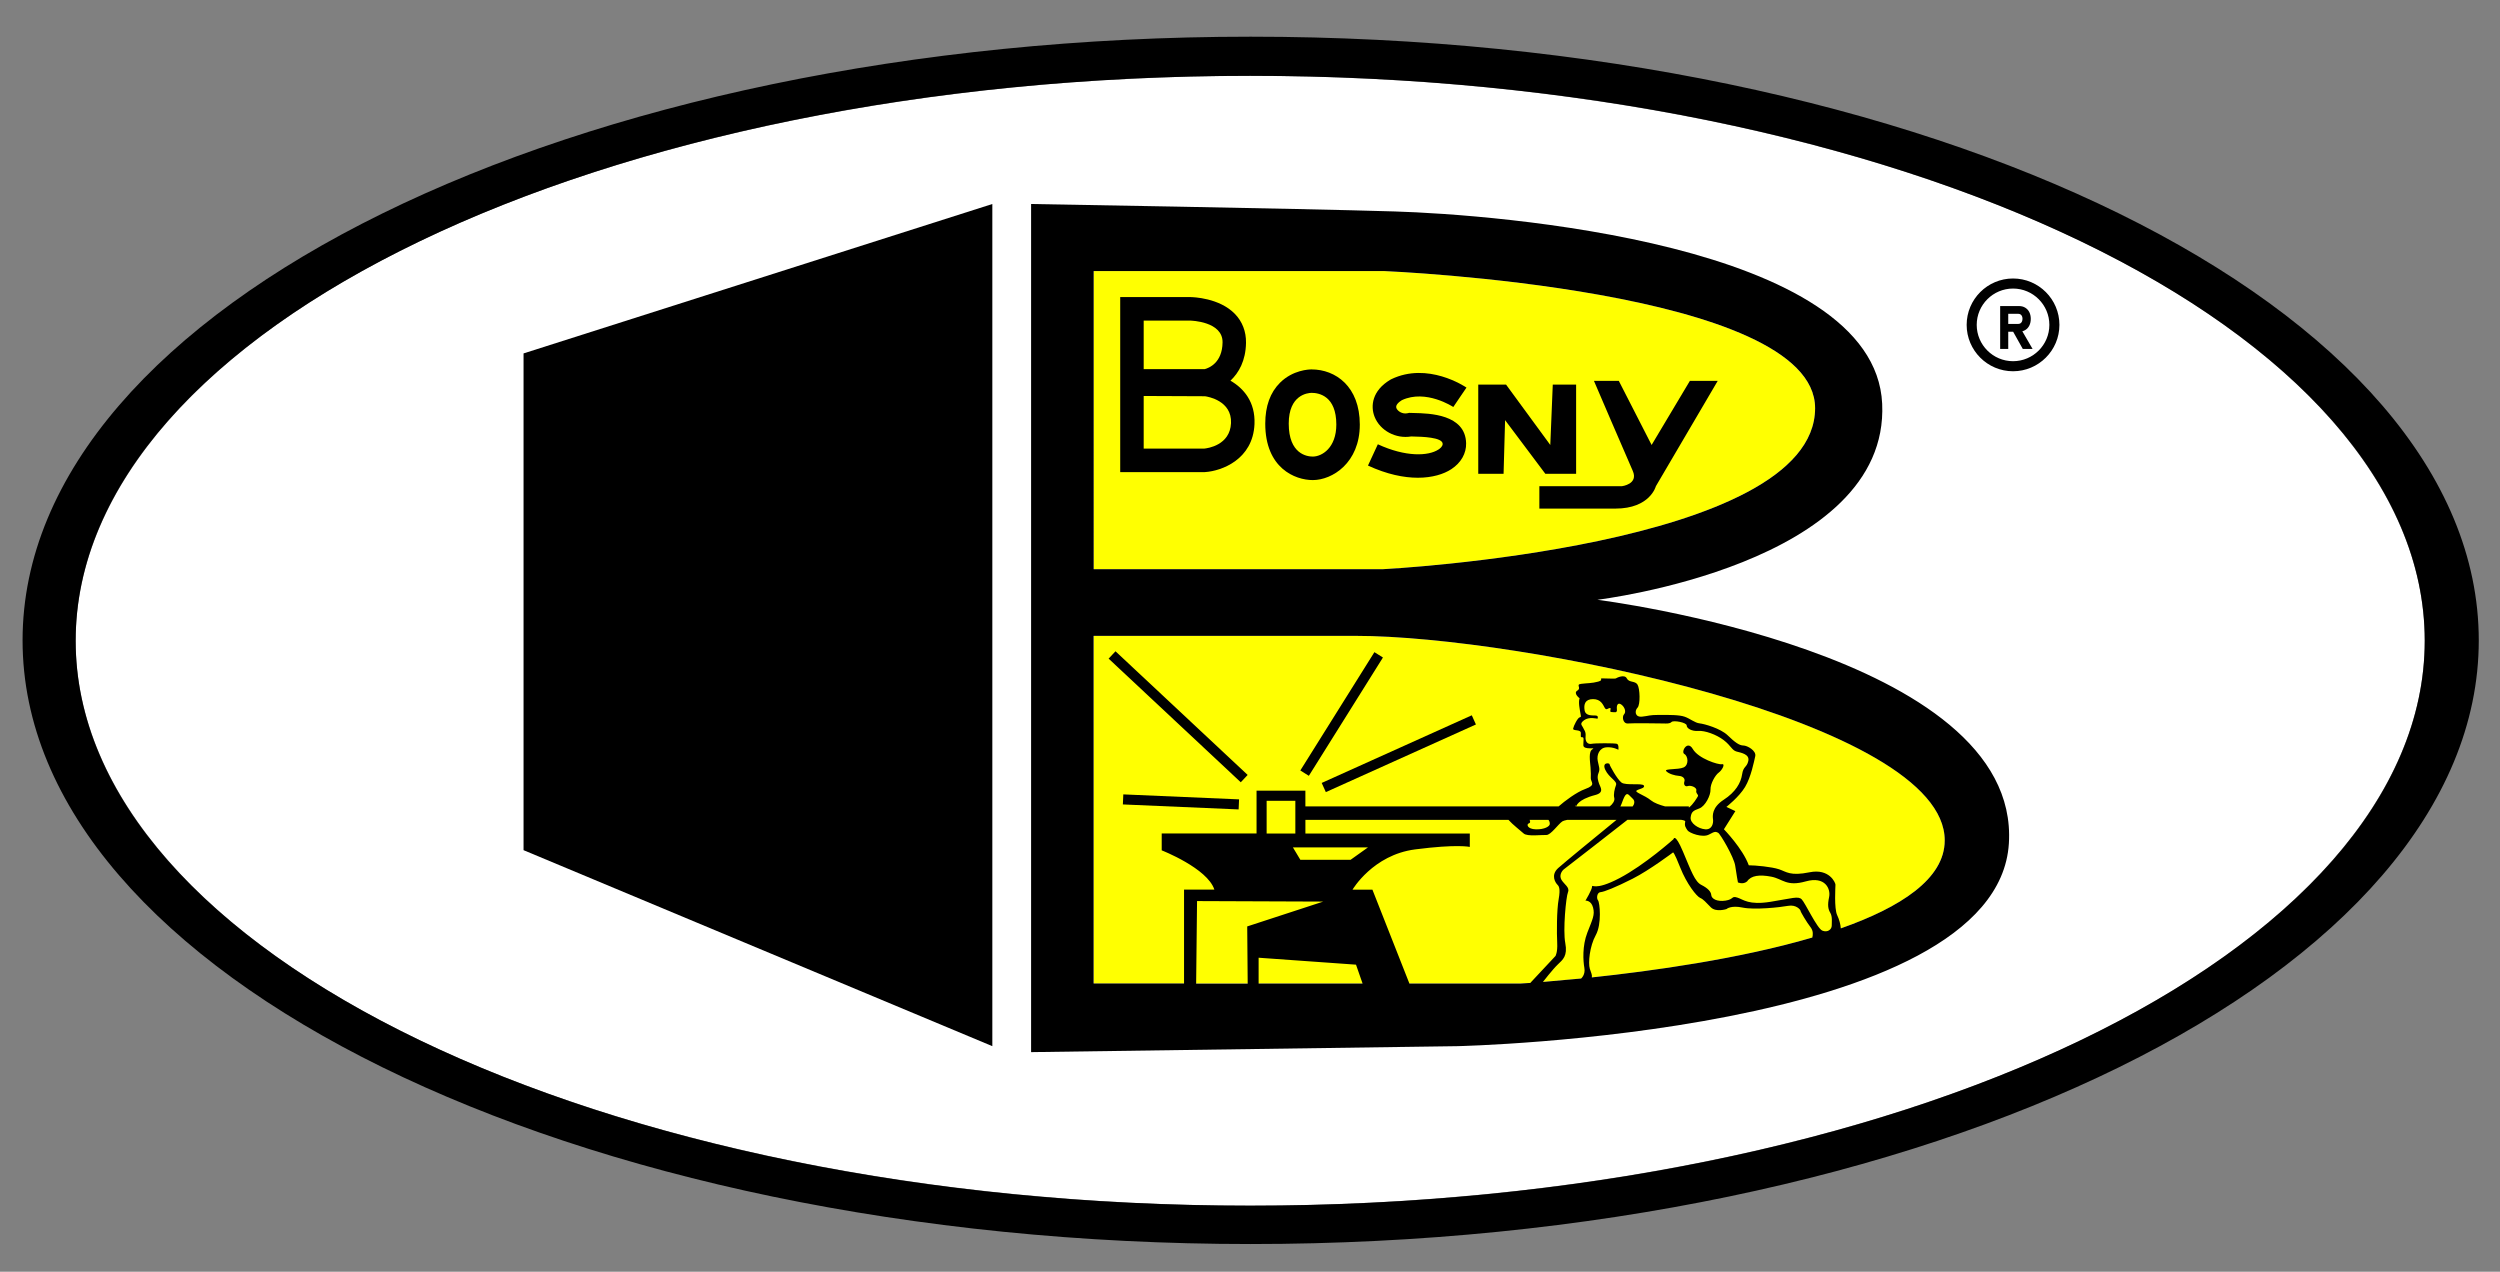 <?xml version="1.0" encoding="utf-8"?>
<!-- Generator: Adobe Illustrator 24.0.1, SVG Export Plug-In . SVG Version: 6.00 Build 0)  -->
<svg version="1.1" id="Bosny_logo_xA0_Изображение_1_"
	 xmlns="http://www.w3.org/2000/svg" xmlns:xlink="http://www.w3.org/1999/xlink" x="0px" y="0px" viewBox="0 0 745.44 379.2"
	 style="enable-background:new 0 0 745.44 379.2;" xml:space="preserve">
<rect x="0" y="0" width="745.44" height="379.2" fill="#808080" stroke="none"/>
<style type="text/css">
	.st0{fill:#FFFFFF;}
	.st1{fill:#FFFF01;}
	.st2{fill:none;}
</style>
<ellipse class="st0" cx="372.78" cy="191.05" rx="350.22" ry="168.44"/>
<g>
	<path class="st1" d="M541.22,121.72c0.05-35.56-128.44-40.89-128.44-40.89h-86.67v88.89h86.22
		C412.33,169.72,541.16,163.17,541.22,121.72z"/>
	<path class="st1" d="M404.33,189.6c-48.89,0-78.22,0-78.22,0v103.67h127.15c0,0,126.54-7.11,126.63-42.67
		C579.97,215.05,452.84,189.6,404.33,189.6z"/>
</g>
<path class="st2" d="M488.04,235.72c-0.74,0.52,2.3,1.33,4.3,2.96s7.48,2.59,9.56,2.76c2.07,0.16,4-3.35,4.37-3.94
	s-0.67-0.81-0.44-1.78s-1.7-1.63-2.52-1.33c-0.81,0.3-1.33-0.44-1.04-1.33c0.3-0.89-0.44-1.63-1.63-1.7
	c-1.19-0.07-3.04-0.59-3.78-1.41s3.56-0.37,5.19-1.11c1.63-0.74,1.33-3.41,0.22-4s0.89-4.3,2.52-1.48c1.63,2.81,7.56,4.74,8.67,4.52
	c1.11-0.22,0.07,1.77-0.96,2.51c-1.04,0.74-2.52,3.33-2.44,5.04c0.07,1.7-1.56,4.96-3.33,5.63c-1.78,0.67-2.37,0.96-2.59,2.67
	s2.3,3.41,4.37,3.56s2.44-1.93,2.3-2.96c-0.15-1.04-0.37-3.56,3.19-5.85c3.56-2.3,5.11-5.04,5.48-7.56s1.41-2,1.85-4
	s-2.07-2.44-3.48-2.81s-1.63-1.7-3.85-3.41c-2.22-1.7-5.63-2.89-7.56-2.74c-1.93,0.15-3.48-0.74-3.48-1.63s-3.93-1.63-4.52-1.04
	s-1.56,0.44-2.44,0.44c-0.89,0-8.96-0.15-10.52,0s-1.85-2.07-1.19-2.74c0.67-0.67,0.22-2.15-0.81-2.89s-1.48,0.15-1.33,1.41
	s-0.81,0.81-1.63,0.81s0.15-1.19-0.44-1.19s-1.04,0.81-1.56-0.07c-0.52-0.89-1.11-2.59-3.48-2.59s-2.81,1.56-2.52,3.33
	c0.3,1.78,2.37,1.48,3.33,1.56c0.96,0.07,0.52,0.96,0.5,0.96c-0.02,0-2.5-0.67-3.98,0.44c-1.48,1.11-0.59,1.48-0.3,2.22
	c0.3,0.74,0.89,1.11,0.74,2.67c-0.15,1.56,0.67,2.37,1.78,2.15c1.11-0.22,6.89-0.22,7.56,0c0.67,0.22,0.44,1.78,0.44,1.78
	s-1.48-0.89-3.56-0.74c-2.07,0.15-2.96,2.22-2.59,4.07s0.74,2.37,0.22,3.63c-0.52,1.26-0.07,2.37,0.22,3.26
	c0.3,0.89,1.63,2.52-1.11,3.26c-5.48,1.41-5.7,3.41-5.7,3.41s-0.67-1.04,0,0.37s7.78,0.59,9.04,0.15c1.26-0.44,2.59-2,2.3-3.04
	c-0.3-1.04,0.07-2.67,0.52-3.85s-2.07-2.15-3.19-4.52c-1.11-2.37,1.26-2.07,1.26-1.7s2.3,4.51,3.56,5.48
	c1.26,0.96,6.22,0.07,6.67,0.89C490.63,235.05,488.78,235.2,488.04,235.72z"/>
<path class="st2" d="M545.37,267.5c0.52-2.44-1.19-6.3-6.96-4.67c-5.78,1.63-6.81-0.74-10.3-1.41c-3.48-0.67-6-0.37-7.19,1.41
	c-1.26,1.04-2.74,0.3-2.74,0.3s-0.44-2.37-0.81-4.96c-0.37-2.59-4.52-9.63-5.11-9.85c-0.59-0.22-0.74-0.59-2.67,0.52
	c-1.93,1.11-5.97-0.44-6.47-1.26c-0.5-0.81-0.94-1.26-0.65-2.59c0.3-1.33-17.04-0.67-17.04-0.67s-18.3,14.3-19.04,14.81
	c-0.74,0.52-1.63,1.93-0.81,3.26c0.81,1.33,2.52,2.22,1.93,3.63c-0.59,1.41-1.56,11.33-0.81,15.19c0.74,3.85-0.74,4.96-2.22,6.37
	c-1.48,1.41-4.45,5.22-4.45,5.22l11.41-1.03c0,0,1.34-1.09,0.97-3.16c-0.37-2.07-0.67-6.52,0.89-10.52s2.3-5.26,1.7-7.48
	s-2.26-2.05-2.26-2.05s1.96-3.28,1.96-4.17c0-0.89,0.52,1.48,8.15-2.52s16.13-11.63,16.13-11.63s0.39-2.07,2.83,3.7
	s3.56,8.96,5.48,9.93c1.93,0.96,2.89,2,2.96,3.04s1.63,2.04,4.22,1.65c2.59-0.39,1.7-1.5,3.56-0.91s3.33,2.3,9.85,1.26
	c6.52-1.04,8.3-1.78,9.33-0.74c1.04,1.04,4.57,8.68,6.15,9.33c1.58,0.66,2.81-0.37,2.81-1.48c0-1.11,0.22-2.67-0.44-3.78
	C545.07,271.13,544.85,269.94,545.37,267.5z"/>
<g>
	<path d="M372.92,10.94c-202.24,0-366.19,80.59-366.19,180s163.95,180,366.19,180s366.19-80.59,366.19-180
		S575.16,10.94,372.92,10.94z M372.78,359.5c-193.42,0-350.22-75.42-350.22-168.44S179.35,22.61,372.78,22.61S723,98.02,723,191.05
		S566.2,359.5,372.78,359.5z"/>
	<polygon points="156.11,253.5 295.89,311.94 295.89,60.83 156.11,105.38 	"/>
	<path d="M476.3,178.84c0,0,87.15-10.46,84.92-58.46s-116-56.44-145.33-57.33c-29.33-0.89-108.44-2.22-108.44-2.22v2.22v250.67
		l127.11-1.78c0,0,160.89-3.56,164.44-60.44C602.55,194.61,476.3,178.84,476.3,178.84z M326.11,80.83h86.67
		c0,0,128.5,5.33,128.44,40.89c-0.06,41.45-128.89,48-128.89,48h-86.22V80.83z M356.66,293.27l0.27-24.59l37.63,0.15l-22.67,7.41
		l0.14,17.04H356.66z M386.24,248.53h-8.56v-9.76h8.56V248.53z M407.89,252.68l-5.19,3.7h-14.96l-2.22-3.7H407.89z M375.29,293.27
		v-7.7l29.04,2.07l1.96,5.63H375.29z M453.26,293.27h-33.01l-11.03-28h-5.93c0,0,6.07-10.37,18.67-12
		c12.59-1.63,16.3-0.74,16.3-0.74v-4h-49.02v-4.07h60.55c1.25,1.42,3.74,3.33,4.54,4.07c1.04,0.96,5.41,0.37,6.74,0.44
		c1.33,0.07,3.56-3.26,4.81-4.07c0.22-0.14,0.73-0.29,1.43-0.44h14.7c-5.93,4.84-15.73,12.87-17.39,14.37
		c-2.37,2.15-0.74,4.44-0.3,4.89c0.44,0.44,1.04,1.04,0.44,4.37s-0.59,10.15-0.44,13.04c0.15,2.89-0.52,3.93-0.52,3.93l-7.5,8.02
		C454.35,293.21,453.26,293.27,453.26,293.27z M456.09,244.46h3.13c0,0,0.01,0,0.01,0h2.47c0.32,0.32,0.41,0.79,0.41,1.23
		c0,0.71-1.56,1.66-4.15,1.6c-2.59-0.07-2.89-1.56-2.07-1.79C456.4,245.35,456.26,244.83,456.09,244.46z M476.85,233.79
		c-0.3-0.89-0.74-2-0.22-3.26c0.52-1.26,0.15-1.78-0.22-3.63s0.52-3.93,2.59-4.07c2.07-0.15,3.56,0.74,3.56,0.74
		s0.22-1.56-0.44-1.78c-0.67-0.22-6.44-0.22-7.56,0c-1.11,0.22-1.93-0.59-1.78-2.15c0.15-1.56-0.44-1.93-0.74-2.67
		c-0.3-0.74-1.19-1.11,0.3-2.22c1.48-1.11,3.96-0.44,3.98-0.44c0.02,0,0.46-0.89-0.5-0.96c-0.96-0.07-3.04,0.22-3.33-1.56
		c-0.3-1.78,0.15-3.33,2.52-3.33s2.96,1.7,3.48,2.59c0.52,0.89,0.96,0.07,1.56,0.07s-0.37,1.19,0.44,1.19s1.78,0.44,1.63-0.81
		s0.3-2.15,1.33-1.41s1.48,2.22,0.81,2.89c-0.67,0.67-0.37,2.89,1.19,2.74s9.63,0,10.52,0c0.89,0,1.85,0.15,2.44-0.44
		s4.52,0.15,4.52,1.04s1.56,1.78,3.48,1.63c1.93-0.15,5.33,1.04,7.56,2.74c2.22,1.7,2.44,3.04,3.85,3.41s3.93,0.81,3.48,2.81
		s-1.48,1.48-1.85,4s-1.93,5.26-5.48,7.56c-3.56,2.3-3.33,4.81-3.19,5.85c0.15,1.04-0.22,3.11-2.3,2.96s-4.59-1.85-4.37-3.56
		s0.81-2,2.59-2.67c1.78-0.67,3.41-3.93,3.33-5.63c-0.07-1.7,1.41-4.3,2.44-5.04c1.04-0.74,2.07-2.73,0.96-2.51
		c-1.11,0.22-7.04-1.71-8.67-4.52c-1.63-2.81-3.63,0.89-2.52,1.48s1.41,3.26-0.22,4c-1.63,0.74-5.93,0.3-5.19,1.11
		s2.59,1.33,3.78,1.41c1.19,0.07,1.93,0.81,1.63,1.7c-0.3,0.89,0.22,1.63,1.04,1.33c0.81-0.3,2.74,0.37,2.52,1.33
		s0.81,1.19,0.44,1.78c-0.26,0.42-1.33,2.33-2.67,3.33v-0.37h-7.08c-1.68-0.45-3.28-1.05-4.18-1.78c-2-1.63-5.04-2.44-4.3-2.96
		s2.59-0.67,2.15-1.48c-0.44-0.81-5.41,0.07-6.67-0.89c-1.26-0.96-3.56-5.1-3.56-5.48s-2.37-0.67-1.26,1.7
		c1.11,2.37,3.63,3.33,3.19,4.52s-0.81,2.81-0.52,3.85c0.22,0.78-0.47,1.85-1.36,2.52h-10.14c-0.36-0.82,0.17,0,0.17,0
		s0.22-2,5.7-3.41C478.48,236.31,477.15,234.68,476.85,233.79z M486.82,240.46h-3.66c0.47-0.92,0.73-1.97,1.17-2.82
		c0.89-1.7,1.33-0.52,2.44,0.44C487.69,238.88,487.25,239.91,486.82,240.46z M540.39,279.55c-21.72,6.38-47.82,9.99-65.75,11.89
		c0.14-0.78-0.15-1.18-0.6-2.61c-0.52-1.63-0.07-6.67,1.78-10c1.85-3.33,1.19-9.78,0.67-10.37s-0.3-2.37,0.74-2.44
		c1.04-0.07,4.44-1.41,9.56-4c5.11-2.59,12.07-7.85,12.07-7.85s0.22-0.37,2.15,4.52c1.93,4.89,4.89,8.59,5.93,9.04
		s1.63,1.26,3.19,2.81c1.56,1.56,4.67,0.52,4.67,0.52s1.26-1.19,4.81-0.44c3.56,0.74,11.11-0.07,13.56-0.52
		c2.44-0.44,3.7,1.19,3.7,1.48c0,0.3,1.78,3.33,3.04,4.96C540.72,277.61,540.58,278.83,540.39,279.55z M546.18,276.01
		c0,1.11-1.24,2.14-2.81,1.48c-1.58-0.66-5.11-8.3-6.15-9.33c-1.04-1.04-2.81-0.3-9.33,0.74c-6.52,1.04-8-0.67-9.85-1.26
		s-0.96,0.52-3.56,0.91c-2.59,0.39-4.15-0.61-4.22-1.65s-1.04-2.07-2.96-3.04c-1.93-0.96-3.04-4.15-5.48-9.93s-2.83-3.7-2.83-3.7
		s-8.5,7.63-16.13,11.63s-8.15,1.63-8.15,2.52c0,0.89-1.96,4.17-1.96,4.17s1.67-0.17,2.26,2.05s-0.15,3.48-1.7,7.48
		s-1.26,8.44-0.89,10.52c0.37,2.07-0.96,3.16-0.96,3.16c-0.02,0-0.04,0-0.06,0.01l-11.34,1.02c0,0,0,0,0,0c0,0,2.97-3.82,4.45-5.22
		c1.48-1.41,2.96-2.52,2.22-6.37c-0.74-3.85,0.22-13.78,0.81-15.19c0.59-1.41-1.11-2.3-1.93-3.63c-0.81-1.33,0.07-2.74,0.81-3.26
		c0.7-0.49,16.92-13.16,18.85-14.67h16.02c0.79,0.12,1.26,0.29,1.21,0.52c-0.3,1.33,0.15,1.78,0.65,2.59
		c0.5,0.81,4.54,2.37,6.47,1.26c1.93-1.11,2.07-0.74,2.67-0.52c0.59,0.22,4.74,7.26,5.11,9.85c0.37,2.59,0.81,4.96,0.81,4.96
		s1.48,0.74,2.74-0.3c1.19-1.78,3.7-2.07,7.19-1.41c3.48,0.67,4.52,3.04,10.3,1.41c5.78-1.63,7.48,2.22,6.96,4.67
		c-0.52,2.44-0.3,3.63,0.37,4.74C546.41,273.35,546.18,274.9,546.18,276.01z M548.88,276.82c-0.06-1.14-0.46-2.65-1.07-3.92
		c-0.96-2-0.52-8.52-0.52-9.11s-1.85-4.89-7.7-3.7c-5.85,1.19-6.89-0.15-9.11-0.89c-2.22-0.74-7.08-1.19-9.04-1.19
		c-1.78-4.96-7.41-10.74-7.41-10.74l3.41-5.41l-2.67-1.26c0,0,3.78-2.96,5.56-5.93s2.67-7.56,3.04-9.19
		c0.37-1.63-2.37-3.19-3.56-3.19s-2.52-0.96-4.67-3.04c-2.15-2.07-6.96-3.41-8.37-3.56s-2.81-1.41-4.44-1.98
		c-1.63-0.58-4.59-0.54-7.63-0.54s-2.96,0.3-5.11,0.52c-2.15,0.22-2.22-1.78-1.33-2.67c0.89-0.89,0.74-5.7,0-6.89
		s-2.52-0.52-3.19-1.85s-3.04-0.15-3.26,0s-2.59,0-3.93,0s0.52,0.44-1.33,0.96c-1.85,0.52-3.41,0.44-5.11,0.67
		c-1.7,0.22,0.22,1.19-1.11,2c-1.33,0.81,0.67,2.3,0.67,2.3c-0.44,1.19,0.07,3.41,0.22,4.37c0.15,0.96,0.37,1.19-0.22,1.33
		s-1.78,2.52-1.93,3.33s2.3,0.15,2.3,1.33c0,1.19-0.15,1.26,0.44,1.26s0.3,0.81,0.3,2.37c0,1.56,4,0.52,2.74,1.19
		c-1.26,0.67-0.74,3.56-0.59,5.48s0.07,2,0.07,3.19s1.7,2-1.63,3.19c-2.61,0.93-6.17,3.62-7.95,5.19h-75.52v-4.69h-14.56v12.76
		h-28.28v5.04c0,0,13.63,5.33,15.7,11.7h-9.04v28h-26.96V189.6c0,0,29.33,0,78.22,0c48.51,0,175.64,25.45,175.56,61.01
		C579.86,262.06,566.7,270.56,548.88,276.82z"/>
	<path d="M366.89,113.51c2.5-2.34,4.56-5.97,4.64-11.3c0.05-3.35-1.1-6.33-3.31-8.61c-4.66-4.79-12.46-5.01-13.37-5.02h-20.83v52.19
		h25.25l0.12-0.01c4.87-0.33,14.21-3.74,14.67-14.3C374.34,119.82,370.81,115.77,366.89,113.51z M341.02,95.59l13.78,0
		c0.4,0.01,9.83,0.25,9.74,6.52c-0.09,6.1-4.08,7.63-5.33,7.96h-18.19V95.59z M359,133.77h-17.98v-15.7l18.27,0.08
		c0.83,0.11,8.06,1.3,7.77,8.01C366.77,132.75,360.12,133.67,359,133.77z"/>
	<path d="M391.07,110.15c-0.01,0-0.01,0-0.02,0c-0.69,0-5.53,0.14-9.38,3.97c-2.92,2.9-4.4,7-4.4,12.2
		c0,13.29,8.9,16.83,14.17,16.83c5.82,0,14.02-5.13,14.02-16.54C405.46,115.24,398.24,110.15,391.07,110.15z M391.44,136.14
		c-1.68,0-7.17-0.71-7.17-9.83c0-8.59,5.64-9.14,6.8-9.17c2.23,0,7.39,0.93,7.39,9.46C398.46,133.55,394.16,136.14,391.44,136.14z"
		/>
	<path d="M428.93,134.03c-3.03,1.99-9.8,2.28-18.09-1.56l-2.94,6.35c5.65,2.62,10.68,3.63,14.87,3.63c4.3,0,7.72-1.07,10-2.57
		c2.87-1.89,4.47-4.7,4.39-7.73c-0.22-8.66-10.96-8.9-15.55-9c-0.36-0.01-0.71-0.02-1.02-0.03l-0.44-0.01l-0.43,0.1
		c-1.62,0.36-3-0.66-3.34-1.5c-0.38-0.95,0.79-1.87,1.62-2.39c7.17-3.35,15.25,1.98,15.34,2.04l1.96-2.9l1.97-2.89
		c-0.47-0.32-11.58-7.75-22.46-2.48l-0.27,0.15c-5.4,3.23-5.95,7.83-4.66,11.06c1.64,4.12,6.36,6.61,10.89,5.84
		c0.22,0.01,0.45,0.01,0.69,0.02c2.37,0.05,8.66,0.19,8.71,2.18C430.19,133.09,429.4,133.72,428.93,134.03z"/>
	<polygon points="448.33,141.27 448.78,125.27 460.78,141.27 469.96,141.27 469.96,114.68 463,114.68 462.26,132.68 449.07,114.68 
		440.78,114.68 440.78,141.27 444.18,141.27 	"/>
	<path d="M483.59,144.98H459v6.67c0,0,12.3,0,22.67,0s12.07-6.67,12.07-6.67l18.44-31.41h-8.3l-11.41,19.11l-9.78-19.11h-7.41
		c0,0,9.78,22.81,11.56,26.81S483.59,144.98,483.59,144.98z"/>
	<rect x="349.94" y="186.8" transform="matrix(0.683 -0.73 0.73 0.683 -44.81 324.259)" width="3" height="53.98"/>
	<rect x="350.61" y="221.78" transform="matrix(0.043 -0.999 0.999 0.043 98.18 580.587)" width="3" height="34.55"/>
	<rect x="379.01" y="211.48" transform="matrix(0.531 -0.848 0.848 0.531 7.136 438.841)" width="41.6" height="3"/>
	<rect x="392.39" y="223.33" transform="matrix(0.912 -0.411 0.411 0.912 -55.551 191.048)" width="49.07" height="3"/>
	<path d="M603.85,98.43c0.54-0.32,0.95-0.76,1.24-1.34s0.44-1.25,0.44-2.01s-0.15-1.43-0.44-2.01s-0.71-1.02-1.24-1.34
		s-1.15-0.47-1.85-0.47h-3.19h-1.45h-0.96v12.79h2.41v-5.14h1.46l2.88,5.14h2.92l-3.06-5.27C603.31,98.7,603.59,98.59,603.85,98.43z
		 M602.46,96.4c-0.19,0.12-0.4,0.18-0.65,0.18h-3v-3.01h3c0.25,0,0.47,0.06,0.66,0.18s0.33,0.3,0.44,0.53
		c0.1,0.23,0.15,0.49,0.15,0.79c-0.01,0.3-0.06,0.56-0.16,0.79S602.65,96.28,602.46,96.4z"/>
	<path d="M600.24,83.04c-7.63,0-13.83,6.21-13.83,13.83c0,7.63,6.21,13.83,13.83,13.83s13.83-6.21,13.83-13.83
		C614.07,89.24,607.87,83.04,600.24,83.04z M600.24,107.7c-5.97,0-10.83-4.86-10.83-10.83c0-5.97,4.86-10.83,10.83-10.83
		s10.83,4.86,10.83,10.83C611.07,102.84,606.21,107.7,600.24,107.7z"/>
</g>
</svg>

